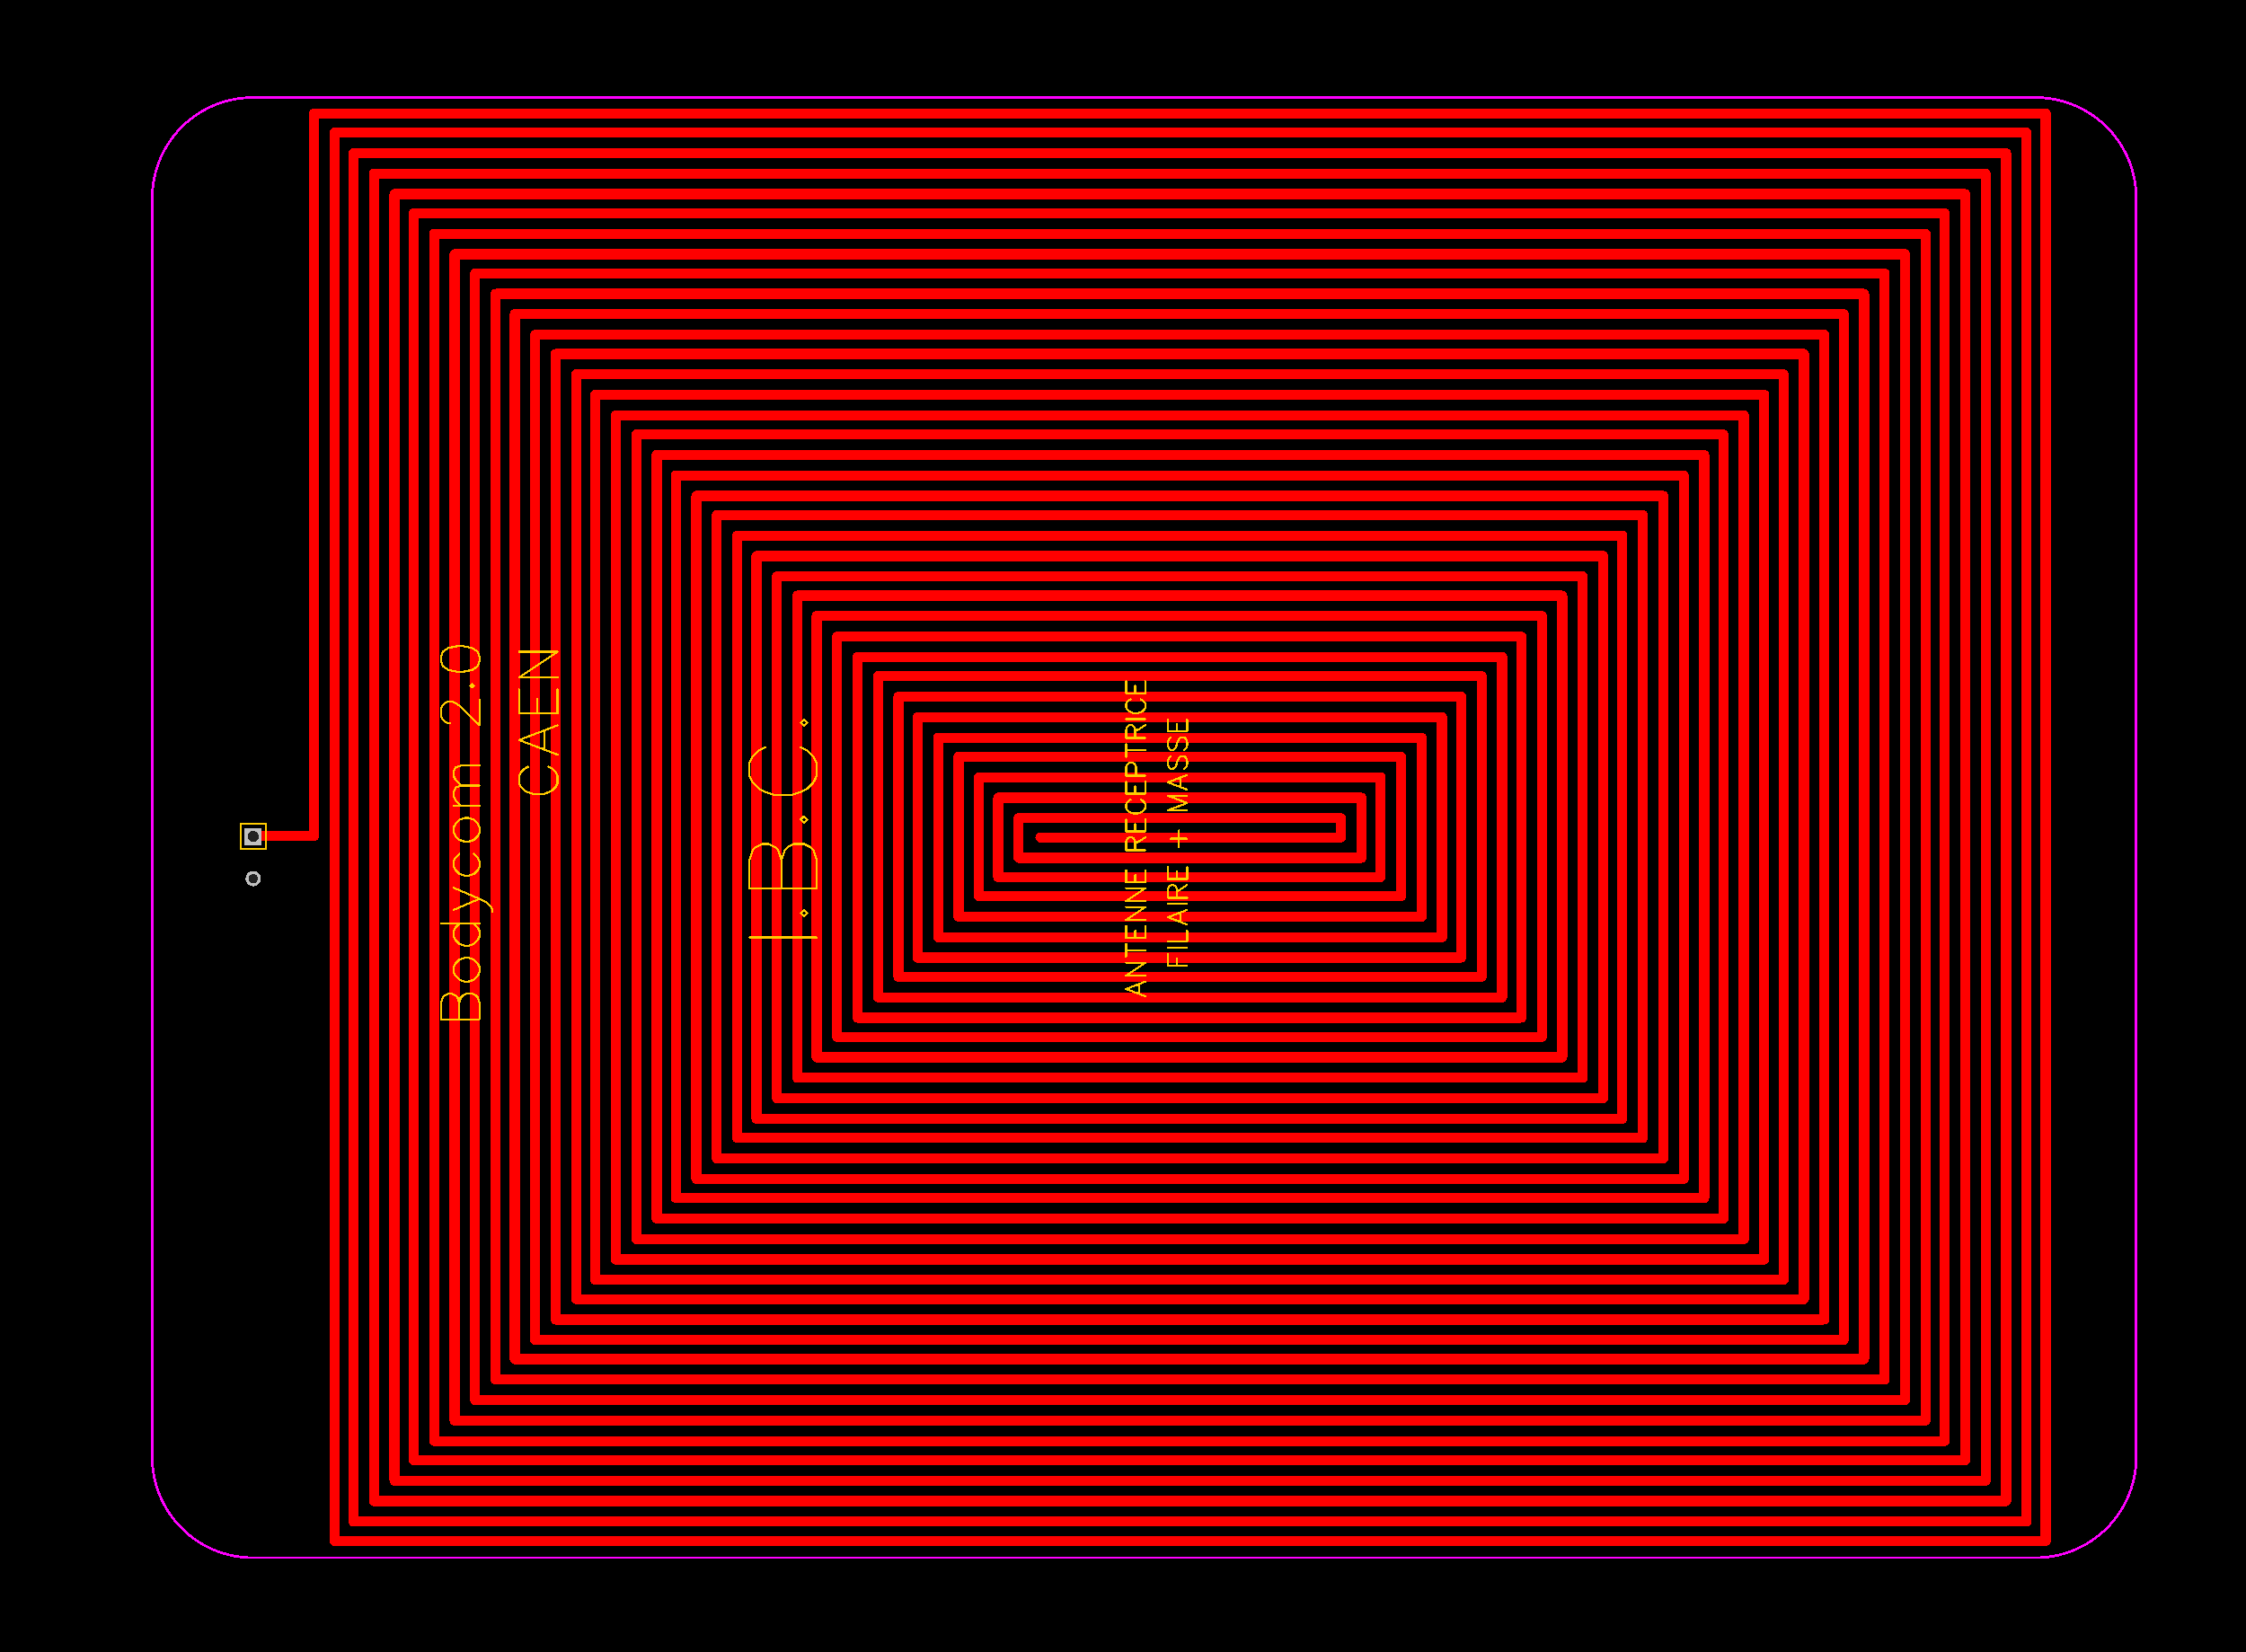<svg xmlns="http://www.w3.org/2000/svg" xmlns:xlink="http://www.w3.org/1999/xlink" width="223.012mm" height="164.084mm" viewBox="3940.5 2391 878 646"><title></title><style type="text/css">
*[layerid="1"] {stroke:#FF0000;fill:#FF0000;}
*[layerid="2"] {stroke:#0000FF;fill:#0000FF;}
*[layerid="3"] {stroke:#FFCC00;fill:#FFCC00;}
*[layerid="4"] {stroke:#66CC33;fill:#66CC33;}
*[layerid="5"] {stroke:#808080;fill:#808080;}
*[layerid="6"] {stroke:#800000;fill:#800000;}
*[layerid="7"] {stroke:#800080;fill:#800080;stroke-opacity:0.7;fill-opacity:0.7;}
*[layerid="8"] {stroke:#AA00FF;fill:#AA00FF;stroke-opacity:0.7;fill-opacity:0.7;}
*[layerid="9"] {stroke:#6464FF;fill:#6464FF;}
*[layerid="10"] {stroke:#FF00FF;fill:#FF00FF;}
*[layerid="11"] {stroke:#C0C0C0;fill:#C0C0C0;}
*[layerid="12"] {stroke:#FFFFFF;fill:#FFFFFF;}
*[layerid="13"] {stroke:#33CC99;fill:#33CC99;}
*[layerid="14"] {stroke:#5555FF;fill:#5555FF;}
*[layerid="15"] {stroke:#F022F0;fill:#F022F0;}
*[layerid="19"] {stroke:#66CCFF;fill:#66CCFF;}
*[layerid="21"] {stroke:#999966;fill:#999966;}
*[layerid="22"] {stroke:#008000;fill:#008000;}
*[layerid="23"] {stroke:#00FF00;fill:#00FF00;}
*[layerid="24"] {stroke:#BC8E00;fill:#BC8E00;}
*[layerid="25"] {stroke:#70DBFA;fill:#70DBFA;}
*[layerid="26"] {stroke:#00CC66;fill:#00CC66;}
*[layerid="27"] {stroke:#9966FF;fill:#9966FF;}
*[layerid="28"] {stroke:#800080;fill:#800080;}
*[layerid="29"] {stroke:#008080;fill:#008080;}
*[layerid="30"] {stroke:#15935F;fill:#15935F;}
*[layerid="31"] {stroke:#000080;fill:#000080;}
*[layerid="32"] {stroke:#00B400;fill:#00B400;}
*[layerid="33"] {stroke:#2E4756;fill:#2E4756;}
*[layerid="34"] {stroke:#99842F;fill:#99842F;}
*[layerid="35"] {stroke:#FFFFAA;fill:#FFFFAA;}
*[layerid="36"] {stroke:#99842F;fill:#99842F;}
*[layerid="37"] {stroke:#2E4756;fill:#2E4756;}
*[layerid="38"] {stroke:#3535FF;fill:#3535FF;}
*[layerid="39"] {stroke:#8000BC;fill:#8000BC;}
*[layerid="40"] {stroke:#43AE5F;fill:#43AE5F;}
*[layerid="41"] {stroke:#C3ECCE;fill:#C3ECCE;}
*[layerid="42"] {stroke:#728978;fill:#728978;}
*[layerid="43"] {stroke:#39503F;fill:#39503F;}
*[layerid="44"] {stroke:#0C715D;fill:#0C715D;}
*[layerid="45"] {stroke:#5A8A80;fill:#5A8A80;}
*[layerid="46"] {stroke:#2B937E;fill:#2B937E;}
*[layerid="47"] {stroke:#23999D;fill:#23999D;}
*[layerid="48"] {stroke:#45B4E3;fill:#45B4E3;}
*[layerid="49"] {stroke:#215DA1;fill:#215DA1;}
*[layerid="50"] {stroke:#4564D7;fill:#4564D7;}
*[layerid="51"] {stroke:#6969E9;fill:#6969E9;}
*[layerid="52"] {stroke:#9069E9;fill:#9069E9;}
*[layerid="99"] {stroke:#00CCCC;fill:#00CCCC;}
*[layerid="100"] {stroke:#CC9999;fill:#CC9999;}
*[layerid="101"] {stroke:#66FFCC;fill:#66FFCC;}
*[layerid="Hole"] {stroke:#222222;fill:#222222;}
*[layerid="DRCError"] {stroke:#FAD609;fill:#FAD609;}
*[fill="none"] {fill: none;}
*[stroke="none"] {stroke: none;}
path, polyline, polygon, line {stroke-linecap:round;}
g[c_partid="part_pad"][layerid="1"] ellipse:not([c_etype="pad_outer"]) {fill:#FF0000;}
g[c_partid="part_pad"][layerid="1"] polygon:not([c_etype="pad_outer"]) {fill:#FF0000;}
g[c_partid="part_pad"][layerid="1"] polyline:not([c_etype="pad_outer"]) {stroke:#FF0000;}
g[c_partid="part_pad"][layerid="2"] ellipse:not([c_etype="pad_outer"]) {fill:#0000FF;}
g[c_partid="part_pad"][layerid="2"] polygon:not([c_etype="pad_outer"]) {fill:#0000FF;}
g[c_partid="part_pad"][layerid="2"] polyline:not([c_etype="pad_outer"]) {stroke:#0000FF;}
g[c_partid="part_pad"][layerid="11"] ellipse:not([c_etype="pad_outer"]) {fill:#C0C0C0;}
g[c_partid="part_pad"][layerid="11"] polygon:not([c_etype="pad_outer"]) {fill:#C0C0C0;}
g[c_partid="part_pad"][layerid="11"] polyline:not([c_etype="pad_outer"]) {stroke:#C0C0C0;}
g[c_partid="part_pad"][layerid="11"] circle {fill:#222222;}
g[c_partid="part_pad"][layerid="11"] > polyline:nth-of-type(2) {stroke:#222222;}
g[c_partid="part_pad"][layerid="11"][c_shape="ELLIPSE"]  polyline:nth-last-of-type(1) {stroke:#222222;}
g[c_partid="part_pad"][layerid="11"][c_shape="RECT"]  polyline:nth-last-of-type(1) {stroke:#222222;}
g[c_partid="part_pad"][layerid="11"][c_shape="POLYGON"]  polyline:nth-last-of-type(1) {stroke:#222222;}
g[c_partid="part_via"] > * + circle, #gCurParts g[c_partid="part_via"] > * + circle {fill:#222222;}
g[c_partid="part_pad"] > polygon[c_etype="pad_outer"], #gCurParts g[c_partid="part_pad"] > polygon[c_etype="pad_outer"] {stroke-linejoin: miter;stroke-miterlimit: 100;}
g[c_partid="part_hole"] > circle {fill: #222222;}path, polyline, polygon {stroke-linejoin:round;}
rect, circle, ellipse, polyline, line, polygon, path {shape-rendering:crispEdges;}
</style>
<rect x="3940.5" y="2391" width="878" height="646" fill="#000000" stroke="none"/><polyline points="4039.5 2718 4039.5 2717.88" stroke-width="0.63"  stroke-linecap="round" fill="none" layerid="1" net="ANT" id="gge125" locked="0" /><polyline points="4347.21 2718.38 4464.71 2718.38 4464.71 2710.88 4338.71 2710.88 4338.71 2726.38 4472.71 2726.38 4472.71 2702.88 4330.71 2702.88 4330.71 2733.88 4480.21 2733.88 4480.21 2694.88 4323.21 2694.88 4323.21 2741.38 4488.21 2741.38 4488.21 2686.88 4315.21 2686.88 4315.21 2749.38 4496.21 2749.38 4496.21 2679.38 4307.21 2679.38 4307.21 2757.38 4504.21 2757.38 4504.21 2671.38 4299.21 2671.38 4299.21 2765.38 4511.71 2765.38 4511.71 2663.38 4291.71 2663.38 4291.71 2772.88 4519.71 2772.88 4519.71 2655.38 4283.71 2655.38 4283.71 2780.88 4527.71 2780.88 4527.71 2647.88 4275.71 2647.88 4275.71 2788.88 4535.21 2788.88 4535.21 2639.88 4267.71 2639.88 4267.71 2796.38 4543.21 2796.38 4543.21 2631.88 4259.71 2631.88 4259.71 2804.38 4551.21 2804.38 4551.21 2623.88 4252.21 2623.88 4252.21 2812.38 4559.21 2812.38 4559.21 2616.38 4244.21 2616.38 4244.21 2820.38 4567.21 2820.38 4567.21 2608.38 4236.21 2608.38 4236.21 2828.38 4574.71 2828.38 4574.71 2600.38 4228.71 2600.38 4228.71 2835.88 4582.71 2835.88 4582.71 2592.38 4220.71 2592.38 4220.71 2843.88 4590.71 2843.88 4590.71 2584.88 4212.71 2584.88 4212.71 2851.88 4598.71 2851.88 4598.71 2576.88 4204.71 2576.88 4204.71 2859.38 4606.71 2859.38 4606.71 2568.88 4197.21 2568.88 4197.21 2867.38 4614.21 2867.38 4614.21 2560.88 4189.21 2560.88 4189.21 2875.38 4622.21 2875.38 4622.21 2553.38 4181.21 2553.38 4181.21 2883.38 4630.21 2883.38 4630.21 2545.38 4173.21 2545.38 4173.21 2891.38 4637.71 2891.38 4637.71 2537.38 4165.71 2537.38 4165.71 2898.88 4645.71 2898.88 4645.71 2529.38 4157.71 2529.38 4157.71 2906.88 4653.71 2906.88 4653.71 2521.88 4149.71 2521.88 4149.71 2914.88 4661.21 2914.88 4661.21 2513.88 4141.71 2513.88 4141.71 2922.38 4669.21 2922.38 4669.21 2505.88 4134.21 2505.88 4134.21 2930.38 4677.21 2930.38 4677.21 2497.88 4126.21 2497.88 4126.21 2938.38 4685.21 2938.38 4685.21 2490.38 4118.21 2490.38 4118.21 2946.38 4693.21 2946.38 4693.21 2482.38 4110.21 2482.38 4110.21 2954.38 4700.71 2954.38 4700.71 2474.38 4102.21 2474.38 4102.21 2961.88 4708.71 2961.88 4708.71 2466.88 4094.71 2466.88 4094.71 2969.88 4716.71 2969.88 4716.71 2458.88 4086.71 2458.88 4086.71 2977.88 4724.71 2977.88 4724.71 2450.88 4078.71 2450.88 4078.71 2985.88 4732.71 2985.88 4732.71 2442.88 4071.21 2442.88 4071.21 2993.38 4740.21 2993.38 4740.21 2435.38 4063.21 2435.38 4063.21 2717.88 4039.5 2717.88" stroke-width="0.63"  stroke-linecap="round" fill="none" layerid="1" net="ANT" id="gge124" locked="0" /><polyline points="4039.5 2717.88 4039.21 2717.88" stroke-width="0.63"  stroke-linecap="round" fill="none" layerid="1" net="ANT" id="gge123" locked="0" /><polyline points="4347.21 2718.38 4464.71 2718.38 4464.71 2710.88" stroke-width="3.937"  stroke-linecap="round" fill="none" layerid="1" net="ANT" id="gge2" locked="1" /><polyline points="4472.71 2702.88 4330.71 2702.88" stroke-width="3.937"  stroke-linecap="round" fill="none" layerid="1" net="ANT" id="gge3" locked="1" /><polyline points="4338.71 2710.88 4338.71 2726.38 4472.71 2726.38 4472.71 2702.88" stroke-width="3.937"  stroke-linecap="round" fill="none" layerid="1" net="ANT" id="gge4" locked="1" /><polyline points="4480.21 2694.88 4323.21 2694.88" stroke-width="3.937"  stroke-linecap="round" fill="none" layerid="1" net="ANT" id="gge5" locked="1" /><polyline points="4330.71 2702.88 4330.71 2733.88 4480.21 2733.88 4480.21 2694.88" stroke-width="3.937"  stroke-linecap="round" fill="none" layerid="1" net="ANT" id="gge6" locked="1" /><polyline points="4488.21 2686.88 4315.21 2686.88" stroke-width="3.937"  stroke-linecap="round" fill="none" layerid="1" net="ANT" id="gge7" locked="1" /><polyline points="4323.21 2694.88 4323.21 2741.38 4488.21 2741.38 4488.21 2686.88" stroke-width="3.937"  stroke-linecap="round" fill="none" layerid="1" net="ANT" id="gge8" locked="1" /><polyline points="4496.21 2679.38 4307.21 2679.38" stroke-width="3.937"  stroke-linecap="round" fill="none" layerid="1" net="ANT" id="gge9" locked="1" /><polyline points="4315.21 2686.88 4315.21 2749.38 4496.21 2749.38 4496.21 2679.38" stroke-width="3.937"  stroke-linecap="round" fill="none" layerid="1" net="ANT" id="gge10" locked="1" /><polyline points="4504.21 2671.38 4299.21 2671.38" stroke-width="3.937"  stroke-linecap="round" fill="none" layerid="1" net="ANT" id="gge11" locked="1" /><polyline points="4307.21 2679.38 4307.21 2757.38 4504.21 2757.38 4504.21 2671.38" stroke-width="3.937"  stroke-linecap="round" fill="none" layerid="1" net="ANT" id="gge12" locked="1" /><polyline points="4511.71 2663.38 4291.71 2663.38" stroke-width="3.937"  stroke-linecap="round" fill="none" layerid="1" net="ANT" id="gge13" locked="1" /><polyline points="4299.21 2671.38 4299.21 2765.38 4511.71 2765.38 4511.71 2663.38" stroke-width="3.937"  stroke-linecap="round" fill="none" layerid="1" net="ANT" id="gge14" locked="1" /><polyline points="4519.71 2655.38 4283.71 2655.38" stroke-width="3.937"  stroke-linecap="round" fill="none" layerid="1" net="ANT" id="gge15" locked="1" /><polyline points="4291.71 2663.38 4291.71 2772.88 4519.71 2772.88 4519.71 2655.38" stroke-width="3.937"  stroke-linecap="round" fill="none" layerid="1" net="ANT" id="gge16" locked="1" /><polyline points="4527.71 2647.88 4275.71 2647.88" stroke-width="3.937"  stroke-linecap="round" fill="none" layerid="1" net="ANT" id="gge17" locked="1" /><polyline points="4283.71 2655.38 4283.71 2780.88 4527.71 2780.88 4527.71 2647.88" stroke-width="3.937"  stroke-linecap="round" fill="none" layerid="1" net="ANT" id="gge18" locked="1" /><polyline points="4551.21 2623.88 4252.21 2623.88" stroke-width="3.937"  stroke-linecap="round" fill="none" layerid="1" net="ANT" id="gge19" locked="1" /><polyline points="4259.71 2631.88 4259.71 2804.38 4551.21 2804.38 4551.21 2623.88" stroke-width="3.937"  stroke-linecap="round" fill="none" layerid="1" net="ANT" id="gge20" locked="1" /><polyline points="4559.21 2616.38 4244.21 2616.38" stroke-width="3.937"  stroke-linecap="round" fill="none" layerid="1" net="ANT" id="gge21" locked="1" /><polyline points="4252.21 2623.88 4252.21 2812.38 4559.21 2812.38 4559.21 2616.38" stroke-width="3.937"  stroke-linecap="round" fill="none" layerid="1" net="ANT" id="gge22" locked="1" /><polyline points="4567.21 2608.38 4236.21 2608.38" stroke-width="3.937"  stroke-linecap="round" fill="none" layerid="1" net="ANT" id="gge23" locked="1" /><polyline points="4244.21 2616.38 4244.21 2820.38 4567.21 2820.38 4567.21 2608.38" stroke-width="3.937"  stroke-linecap="round" fill="none" layerid="1" net="ANT" id="gge24" locked="1" /><polyline points="4574.71 2600.38 4228.71 2600.38" stroke-width="3.937"  stroke-linecap="round" fill="none" layerid="1" net="ANT" id="gge25" locked="1" /><polyline points="4236.21 2608.38 4236.21 2828.38 4574.71 2828.38 4574.71 2600.38" stroke-width="3.937"  stroke-linecap="round" fill="none" layerid="1" net="ANT" id="gge26" locked="1" /><polyline points="4582.71 2592.38 4220.71 2592.38" stroke-width="3.937"  stroke-linecap="round" fill="none" layerid="1" net="ANT" id="gge27" locked="1" /><polyline points="4228.71 2600.38 4228.71 2835.88 4582.71 2835.88 4582.71 2592.38" stroke-width="3.937"  stroke-linecap="round" fill="none" layerid="1" net="ANT" id="gge28" locked="1" /><polyline points="4590.71 2584.88 4212.71 2584.88" stroke-width="3.937"  stroke-linecap="round" fill="none" layerid="1" net="ANT" id="gge29" locked="1" /><polyline points="4220.71 2592.38 4220.71 2843.88 4590.71 2843.88 4590.71 2584.88" stroke-width="3.937"  stroke-linecap="round" fill="none" layerid="1" net="ANT" id="gge30" locked="1" /><polyline points="4598.71 2576.88 4204.71 2576.88" stroke-width="3.937"  stroke-linecap="round" fill="none" layerid="1" net="ANT" id="gge31" locked="1" /><polyline points="4212.71 2584.88 4212.71 2851.88 4598.71 2851.88 4598.71 2576.88" stroke-width="3.937"  stroke-linecap="round" fill="none" layerid="1" net="ANT" id="gge32" locked="1" /><polyline points="4606.71 2568.88 4197.21 2568.88" stroke-width="3.937"  stroke-linecap="round" fill="none" layerid="1" net="ANT" id="gge33" locked="1" /><polyline points="4204.71 2576.88 4204.71 2859.38 4606.71 2859.38 4606.71 2568.88" stroke-width="3.937"  stroke-linecap="round" fill="none" layerid="1" net="ANT" id="gge34" locked="1" /><polyline points="4614.21 2560.88 4189.21 2560.88" stroke-width="3.937"  stroke-linecap="round" fill="none" layerid="1" net="ANT" id="gge35" locked="1" /><polyline points="4197.21 2568.88 4197.21 2867.38 4614.21 2867.38 4614.21 2560.88" stroke-width="3.937"  stroke-linecap="round" fill="none" layerid="1" net="ANT" id="gge36" locked="1" /><polyline points="4622.21 2553.38 4181.21 2553.38" stroke-width="3.937"  stroke-linecap="round" fill="none" layerid="1" net="ANT" id="gge37" locked="1" /><polyline points="4189.21 2560.88 4189.21 2875.38 4622.21 2875.38 4622.21 2553.38" stroke-width="3.937"  stroke-linecap="round" fill="none" layerid="1" net="ANT" id="gge38" locked="1" /><polyline points="4637.71 2537.38 4165.71 2537.38" stroke-width="3.937"  stroke-linecap="round" fill="none" layerid="1" net="ANT" id="gge39" locked="1" /><polyline points="4645.71 2529.38 4157.71 2529.38" stroke-width="3.937"  stroke-linecap="round" fill="none" layerid="1" net="ANT" id="gge40" locked="1" /><polyline points="4165.71 2537.38 4165.71 2898.88 4645.71 2898.88 4645.71 2529.38" stroke-width="3.937"  stroke-linecap="round" fill="none" layerid="1" net="ANT" id="gge41" locked="1" /><polyline points="4653.71 2521.88 4149.71 2521.88" stroke-width="3.937"  stroke-linecap="round" fill="none" layerid="1" net="ANT" id="gge42" locked="1" /><polyline points="4157.71 2529.38 4157.71 2906.88 4653.71 2906.88 4653.71 2521.88" stroke-width="3.937"  stroke-linecap="round" fill="none" layerid="1" net="ANT" id="gge43" locked="1" /><polyline points="4661.21 2513.88 4141.71 2513.88" stroke-width="3.937"  stroke-linecap="round" fill="none" layerid="1" net="ANT" id="gge44" locked="1" /><polyline points="4149.71 2521.88 4149.71 2914.88 4661.21 2914.88 4661.21 2513.88" stroke-width="3.937"  stroke-linecap="round" fill="none" layerid="1" net="ANT" id="gge45" locked="1" /><polyline points="4669.21 2505.88 4134.21 2505.88" stroke-width="3.937"  stroke-linecap="round" fill="none" layerid="1" net="ANT" id="gge46" locked="1" /><polyline points="4141.71 2513.88 4141.71 2922.38 4669.21 2922.38 4669.21 2505.88" stroke-width="3.937"  stroke-linecap="round" fill="none" layerid="1" net="ANT" id="gge47" locked="1" /><polyline points="4677.21 2497.88 4126.21 2497.88" stroke-width="3.937"  stroke-linecap="round" fill="none" layerid="1" net="ANT" id="gge48" locked="1" /><polyline points="4134.21 2505.88 4134.21 2930.38 4677.21 2930.38 4677.21 2497.88" stroke-width="3.937"  stroke-linecap="round" fill="none" layerid="1" net="ANT" id="gge49" locked="1" /><polyline points="4693.21 2482.38 4110.21 2482.38" stroke-width="3.937"  stroke-linecap="round" fill="none" layerid="1" net="ANT" id="gge50" locked="1" /><polyline points="4700.71 2474.38 4102.21 2474.38" stroke-width="3.937"  stroke-linecap="round" fill="none" layerid="1" net="ANT" id="gge51" locked="1" /><polyline points="4110.21 2482.38 4110.21 2954.38 4700.71 2954.38 4700.71 2474.38" stroke-width="3.937"  stroke-linecap="round" fill="none" layerid="1" net="ANT" id="gge52" locked="1" /><polyline points="4708.71 2466.88 4094.71 2466.88" stroke-width="3.937"  stroke-linecap="round" fill="none" layerid="1" net="ANT" id="gge53" locked="1" /><polyline points="4102.21 2474.38 4102.21 2961.88 4708.71 2961.88 4708.71 2466.88" stroke-width="3.937"  stroke-linecap="round" fill="none" layerid="1" net="ANT" id="gge54" locked="1" /><polyline points="4716.71 2458.88 4086.71 2458.88" stroke-width="3.937"  stroke-linecap="round" fill="none" layerid="1" net="ANT" id="gge55" locked="1" /><polyline points="4094.71 2466.88 4094.71 2969.88 4716.71 2969.88 4716.71 2458.88" stroke-width="3.937"  stroke-linecap="round" fill="none" layerid="1" net="ANT" id="gge56" locked="1" /><polyline points="4724.71 2450.88 4078.71 2450.88" stroke-width="3.937"  stroke-linecap="round" fill="none" layerid="1" net="ANT" id="gge57" locked="1" /><polyline points="4086.71 2458.88 4086.71 2977.88 4724.71 2977.88 4724.71 2450.88" stroke-width="3.937"  stroke-linecap="round" fill="none" layerid="1" net="ANT" id="gge58" locked="1" /><polyline points="4740.21 2435.38 4063.21 2435.38" stroke-width="3.937"  stroke-linecap="round" fill="none" layerid="1" net="ANT" id="gge59" locked="1" /><polyline points="4063.21 2435.38 4063.21 2717.88 4039.21 2717.88" stroke-width="3.937"  stroke-linecap="round" fill="none" layerid="1" net="ANT" id="gge60" locked="1" /><polyline points="4543.21 2631.88 4259.71 2631.88" stroke-width="3.937"  stroke-linecap="round" fill="none" layerid="1" net="ANT" id="gge61" locked="1" /><polyline points="4464.71 2710.88 4338.71 2710.88" stroke-width="3.937"  stroke-linecap="round" fill="none" layerid="1" net="ANT" id="gge62" locked="1" /><polyline points="4275.71 2647.88 4275.71 2788.88 4535.21 2788.88 4535.21 2639.88 4267.71 2639.88 4267.71 2796.38 4543.21 2796.38 4543.21 2631.88" stroke-width="3.937"  stroke-linecap="round" fill="none" layerid="1" net="ANT" id="gge63" locked="1" /><polyline points="4181.21 2553.38 4181.21 2883.38 4630.21 2883.38 4630.21 2545.38 4173.21 2545.38 4173.21 2891.38 4637.71 2891.38 4637.71 2537.38" stroke-width="3.937"  stroke-linecap="round" fill="none" layerid="1" net="ANT" id="gge64" locked="1" /><polyline points="4126.21 2497.88 4126.21 2938.38 4685.21 2938.38 4685.21 2490.38 4118.21 2490.38 4118.21 2946.38 4693.21 2946.38 4693.21 2482.38" stroke-width="3.937"  stroke-linecap="round" fill="none" layerid="1" net="ANT" id="gge65" locked="1" /><polyline points="4078.71 2450.88 4078.71 2985.88 4732.71 2985.88 4732.71 2442.88 4071.21 2442.88 4071.21 2993.38 4740.21 2993.38 4740.21 2435.38" stroke-width="3.937"  stroke-linecap="round" fill="none" layerid="1" net="ANT" id="gge66" locked="1" /><g c_partid="part_pad" c_etype="pinpart" c_origin="4039.5,2734.5" layerid="11" number="1" net="GND" plated ="Y"  id="gge95" locked="1" c_rotation="0" c_width="6" c_height="6" title="GND" c_shape="ELLIPSE" pasteexpansion="0" solderexpansion="0.4"><ellipse c_etype="pad_shell" cx="4039.5" cy="2734.5" rx="3" ry="3" layerid="11" stroke-width="0"/><circle c_etype="pad_hole" cx="4039.5" cy="2734.5" r="1.8" layerid="11" stroke-width="0"/></g><g c_partid="part_pad" c_etype="pinpart" c_origin="4039.5,2718" layerid="11" number="1" net="ANT" plated ="Y"  id="gge117" locked="0" c_rotation="180" c_width="6.693" c_height="6.693" title="ANT" c_shape="RECT" pasteexpansion="0" solderexpansion="0.4"><polygon  c_etype="pad_shell" points="4042.847 2721.347 4036.153 2721.347 4036.153 2714.653 4042.847 2714.653" layerid="11" stroke-width="0" /><circle c_etype="pad_hole" cx="4039.5" cy="2718" r="2.165" layerid="11" stroke-width="0"/></g><polyline points="4034.5 2723 4034.5 2713 4044.5 2713 4044.5 2723 4037 2723" stroke-width="0.8"  stroke-linecap="round" fill="none" layerid="3" net="" id="gge115" locked="0" /><polyline points="4034.5 2723 4037 2723" stroke-width="0.799"  stroke-linecap="round" fill="none" layerid="3" net="" id="gge116" locked="0" /><g c_partid="part_pcbtext" c_etype="pinpart" c_origin="4152,2701.5" c_rotation="90" c_mirror="0" id="gge75" locked="0" layerid="3" c_shapetype="group" ><path c_fontsize="15.748" c_fontfamily="" c_text="CAEN" d="M 4146.99 2690.76 L 4145.56 2691.48 L 4144.13 2692.91 L 4143.41 2694.34 L 4143.41 2697.21 L 4144.13 2698.64 L 4145.56 2700.07 L 4146.99 2700.78 L 4149.14 2701.5 L 4152.72 2701.5 L 4154.86 2700.78 L 4156.29 2700.07 L 4157.73 2698.64 L 4158.44 2697.21 L 4158.44 2694.34 L 4157.73 2692.91 L 4156.29 2691.48 L 4154.86 2690.76 M 4143.41 2680.31 L 4158.44 2686.04 M 4143.41 2680.31 L 4158.44 2674.59 M 4153.43 2683.89 L 4153.43 2676.73 M 4143.41 2669.86 L 4158.44 2669.86 M 4143.41 2669.86 L 4143.41 2660.56 M 4150.57 2669.86 L 4150.57 2664.13 M 4158.44 2669.86 L 4158.44 2660.56 M 4143.41 2655.83 L 4158.44 2655.83 M 4143.41 2655.83 L 4158.44 2645.81 M 4143.41 2645.81 L 4158.44 2645.81" fill="none"  stroke-width="0.8"  /></g><g c_partid="part_pcbtext" c_etype="pinpart" c_origin="4121.5,2789.5" c_rotation="90" c_mirror="0" id="gge76" locked="0" layerid="3" c_shapetype="group" ><path c_fontsize="15.748" c_fontfamily="" c_text="Bodycom 2.0" d="M 4112.91 2789.5 L 4127.94 2789.5 M 4112.91 2789.5 L 4112.91 2783.06 L 4113.63 2780.91 L 4114.34 2780.19 L 4115.77 2779.48 L 4117.21 2779.48 L 4118.64 2780.19 L 4119.35 2780.91 L 4120.07 2783.06 M 4120.07 2789.5 L 4120.07 2783.06 L 4120.78 2780.91 L 4121.5 2780.19 L 4122.93 2779.48 L 4125.08 2779.48 L 4126.51 2780.19 L 4127.23 2780.91 L 4127.94 2783.06 L 4127.94 2789.5 M 4117.92 2771.18 L 4118.64 2772.61 L 4120.07 2774.04 L 4122.22 2774.75 L 4123.65 2774.75 L 4125.79 2774.04 L 4127.23 2772.61 L 4127.94 2771.18 L 4127.94 2769.03 L 4127.23 2767.6 L 4125.79 2766.16 L 4123.65 2765.45 L 4122.22 2765.45 L 4120.07 2766.16 L 4118.64 2767.6 L 4117.92 2769.03 L 4117.92 2771.18 M 4112.91 2752.13 L 4127.94 2752.13 M 4120.07 2752.13 L 4118.64 2753.57 L 4117.92 2755 L 4117.92 2757.14 L 4118.64 2758.58 L 4120.07 2760.01 L 4122.22 2760.72 L 4123.65 2760.72 L 4125.79 2760.01 L 4127.23 2758.58 L 4127.94 2757.14 L 4127.94 2755 L 4127.23 2753.57 L 4125.79 2752.13 M 4117.92 2746.69 L 4127.94 2742.4 M 4117.92 2738.1 L 4127.94 2742.4 L 4130.81 2743.83 L 4132.24 2745.26 L 4132.95 2746.69 L 4132.95 2747.41 M 4120.07 2724.79 L 4118.64 2726.22 L 4117.92 2727.65 L 4117.92 2729.8 L 4118.64 2731.23 L 4120.07 2732.66 L 4122.22 2733.38 L 4123.65 2733.38 L 4125.79 2732.66 L 4127.23 2731.23 L 4127.94 2729.8 L 4127.94 2727.65 L 4127.23 2726.22 L 4125.79 2724.79 M 4117.92 2716.49 L 4118.64 2717.92 L 4120.07 2719.35 L 4122.22 2720.07 L 4123.65 2720.07 L 4125.79 2719.35 L 4127.23 2717.92 L 4127.94 2716.49 L 4127.94 2714.34 L 4127.23 2712.91 L 4125.79 2711.48 L 4123.65 2710.76 L 4122.22 2710.76 L 4120.07 2711.48 L 4118.64 2712.91 L 4117.92 2714.34 L 4117.92 2716.49 M 4117.92 2706.04 L 4127.94 2706.04 M 4120.78 2706.04 L 4118.64 2703.89 L 4117.92 2702.46 L 4117.92 2700.31 L 4118.64 2698.88 L 4120.78 2698.16 L 4127.94 2698.16 M 4120.78 2698.16 L 4118.64 2696.01 L 4117.92 2694.58 L 4117.92 2692.43 L 4118.64 2691 L 4120.78 2690.29 L 4127.94 2690.29 M 4116.49 2673.82 L 4115.77 2673.82 L 4114.34 2673.11 L 4113.63 2672.39 L 4112.91 2670.96 L 4112.91 2668.1 L 4113.63 2666.67 L 4114.34 2665.95 L 4115.77 2665.23 L 4117.21 2665.23 L 4118.64 2665.95 L 4120.78 2667.38 L 4127.94 2674.54 L 4127.94 2664.52 M 4124.36 2659.08 L 4125.08 2659.79 L 4125.79 2659.08 L 4125.08 2658.36 L 4124.36 2659.08 M 4112.91 2649.34 L 4113.63 2651.49 L 4115.77 2652.92 L 4119.35 2653.64 L 4121.5 2653.64 L 4125.08 2652.92 L 4127.23 2651.49 L 4127.94 2649.34 L 4127.94 2647.91 L 4127.23 2645.76 L 4125.08 2644.33 L 4121.5 2643.62 L 4119.35 2643.62 L 4115.77 2644.33 L 4113.63 2645.76 L 4112.91 2647.91 L 4112.91 2649.34" fill="none"  stroke-width="0.8"  /></g><g c_partid="part_pcbtext" c_etype="pinpart" c_origin="4248.5,2757.5" c_rotation="90" c_mirror="0" id="gge77" locked="0" layerid="3" c_shapetype="group" ><path c_fontsize="27.559" c_fontfamily="" c_text="I.B.C." d="M 4233.47 2757.5 L 4259.77 2757.5 M 4253.51 2747.98 L 4254.76 2749.23 L 4256.02 2747.98 L 4254.76 2746.73 L 4253.51 2747.98 M 4233.47 2738.46 L 4259.77 2738.46 M 4233.47 2738.46 L 4233.47 2727.18 L 4234.72 2723.43 L 4235.97 2722.17 L 4238.48 2720.92 L 4240.98 2720.92 L 4243.49 2722.17 L 4244.74 2723.43 L 4245.99 2727.18 M 4245.99 2738.46 L 4245.99 2727.18 L 4247.25 2723.43 L 4248.5 2722.17 L 4251.01 2720.92 L 4254.76 2720.92 L 4257.27 2722.17 L 4258.52 2723.43 L 4259.77 2727.18 L 4259.77 2738.46 M 4253.51 2711.4 L 4254.76 2712.65 L 4256.02 2711.4 L 4254.76 2710.15 L 4253.51 2711.4 M 4239.73 2683.09 L 4237.23 2684.34 L 4234.72 2686.85 L 4233.47 2689.35 L 4233.47 2694.36 L 4234.72 2696.87 L 4237.23 2699.38 L 4239.73 2700.63 L 4243.49 2701.88 L 4249.75 2701.88 L 4253.51 2700.63 L 4256.02 2699.38 L 4258.52 2696.87 L 4259.77 2694.36 L 4259.77 2689.35 L 4258.52 2686.85 L 4256.02 2684.34 L 4253.51 2683.09 M 4253.51 2673.57 L 4254.76 2674.82 L 4256.02 2673.57 L 4254.76 2672.32 L 4253.51 2673.57" fill="none"  stroke-width="0.8"  /></g><g c_partid="part_pcbtext" c_etype="pinpart" c_origin="4385,2780.5" c_rotation="90" c_mirror="0" id="gge78" locked="0" layerid="3" c_shapetype="group" ><path c_fontsize="7.874" c_fontfamily="" c_text="ANTENNE RECEPTRICE" d="M 4380.71 2777.64 L 4388.22 2780.5 M 4380.71 2777.64 L 4388.22 2774.77 M 4385.72 2779.43 L 4385.72 2775.85 M 4380.71 2772.41 L 4388.22 2772.41 M 4380.71 2772.41 L 4388.22 2767.4 M 4380.71 2767.4 L 4388.22 2767.4 M 4380.71 2762.53 L 4388.22 2762.53 M 4380.71 2765.04 L 4380.71 2760.03 M 4380.71 2757.67 L 4388.22 2757.67 M 4380.71 2757.67 L 4380.71 2753.01 M 4384.28 2757.67 L 4384.28 2754.8 M 4388.22 2757.67 L 4388.22 2753.01 M 4380.71 2750.65 L 4388.22 2750.65 M 4380.71 2750.65 L 4388.22 2745.64 M 4380.71 2745.64 L 4388.22 2745.64 M 4380.71 2743.28 L 4388.22 2743.28 M 4380.71 2743.28 L 4388.22 2738.27 M 4380.71 2738.27 L 4388.22 2738.27 M 4380.71 2735.9 L 4388.22 2735.9 M 4380.71 2735.9 L 4380.71 2731.25 M 4384.28 2735.9 L 4384.28 2733.04 M 4388.22 2735.9 L 4388.22 2731.25 M 4380.71 2723.38 L 4388.22 2723.38 M 4380.71 2723.38 L 4380.71 2720.16 L 4381.06 2719.08 L 4381.42 2718.72 L 4382.14 2718.37 L 4382.85 2718.37 L 4383.57 2718.72 L 4383.93 2719.08 L 4384.28 2720.16 L 4384.28 2723.38 M 4384.28 2720.87 L 4388.22 2718.37 M 4380.71 2716 L 4388.22 2716 M 4380.71 2716 L 4380.71 2711.35 M 4384.28 2716 L 4384.28 2713.14 M 4388.22 2716 L 4388.22 2711.35 M 4382.49 2703.62 L 4381.78 2703.98 L 4381.06 2704.69 L 4380.71 2705.41 L 4380.71 2706.84 L 4381.06 2707.56 L 4381.78 2708.27 L 4382.49 2708.63 L 4383.57 2708.99 L 4385.36 2708.99 L 4386.43 2708.63 L 4387.15 2708.27 L 4387.86 2707.56 L 4388.22 2706.84 L 4388.22 2705.41 L 4387.86 2704.69 L 4387.15 2703.98 L 4386.43 2703.62 M 4380.71 2701.26 L 4388.22 2701.26 M 4380.71 2701.26 L 4380.71 2696.61 M 4384.28 2701.26 L 4384.28 2698.4 M 4388.22 2701.26 L 4388.22 2696.61 M 4380.71 2694.24 L 4388.22 2694.24 M 4380.71 2694.24 L 4380.71 2691.02 L 4381.06 2689.95 L 4381.42 2689.59 L 4382.14 2689.23 L 4383.21 2689.23 L 4383.93 2689.59 L 4384.28 2689.95 L 4384.64 2691.02 L 4384.64 2694.24 M 4380.71 2684.37 L 4388.22 2684.37 M 4380.71 2686.87 L 4380.71 2681.86 M 4380.71 2679.5 L 4388.22 2679.5 M 4380.71 2679.5 L 4380.71 2676.28 L 4381.06 2675.2 L 4381.42 2674.85 L 4382.14 2674.49 L 4382.85 2674.49 L 4383.57 2674.85 L 4383.93 2675.2 L 4384.28 2676.28 L 4384.28 2679.5 M 4384.28 2676.99 L 4388.22 2674.49 M 4380.71 2672.12 L 4388.22 2672.12 M 4382.49 2664.39 L 4381.78 2664.75 L 4381.06 2665.47 L 4380.71 2666.18 L 4380.71 2667.62 L 4381.06 2668.33 L 4381.78 2669.05 L 4382.49 2669.4 L 4383.57 2669.76 L 4385.36 2669.76 L 4386.43 2669.4 L 4387.15 2669.05 L 4387.86 2668.33 L 4388.22 2667.62 L 4388.22 2666.18 L 4387.86 2665.47 L 4387.15 2664.75 L 4386.43 2664.39 M 4380.71 2662.03 L 4388.22 2662.03 M 4380.71 2662.03 L 4380.71 2657.38 M 4384.28 2662.03 L 4384.28 2659.17 M 4388.22 2662.03 L 4388.22 2657.38" fill="none"  stroke-width="0.8"  /></g><g c_partid="part_pcbtext" c_etype="pinpart" c_origin="4405,2768.5" c_rotation="90" c_mirror="0" id="gge91" locked="0" layerid="3" c_shapetype="group" ><path c_fontsize="7.874" c_fontfamily="" c_text="FILAIRE + MASSE" d="M 4397.05 2768.5 L 4404.57 2768.5 M 4397.05 2768.5 L 4397.05 2763.85 M 4400.63 2768.5 L 4400.63 2765.64 M 4397.05 2761.48 L 4404.57 2761.48 M 4397.05 2759.12 L 4404.57 2759.12 M 4404.57 2759.12 L 4404.57 2754.83 M 4397.05 2749.6 L 4404.57 2752.47 M 4397.05 2749.6 L 4404.57 2746.74 M 4402.07 2751.39 L 4402.07 2747.81 M 4397.05 2744.38 L 4404.57 2744.38 M 4397.05 2742.01 L 4404.57 2742.01 M 4397.05 2742.01 L 4397.05 2738.79 L 4397.41 2737.72 L 4397.77 2737.36 L 4398.49 2737 L 4399.2 2737 L 4399.92 2737.36 L 4400.28 2737.72 L 4400.63 2738.79 L 4400.63 2742.01 M 4400.63 2739.51 L 4404.57 2737 M 4397.05 2734.64 L 4404.57 2734.64 M 4397.05 2734.64 L 4397.05 2729.99 M 4400.63 2734.64 L 4400.63 2731.78 M 4404.57 2734.64 L 4404.57 2729.99 M 4398.13 2718.89 L 4404.57 2718.89 M 4401.35 2722.11 L 4401.35 2715.67 M 4397.05 2707.8 L 4404.57 2707.8 M 4397.05 2707.8 L 4404.57 2704.94 M 4397.05 2702.07 L 4404.57 2704.94 M 4397.05 2702.07 L 4404.57 2702.07 M 4397.05 2696.85 L 4404.57 2699.71 M 4397.05 2696.85 L 4404.57 2693.98 M 4402.07 2698.64 L 4402.07 2695.06 M 4398.13 2686.61 L 4397.41 2687.33 L 4397.05 2688.4 L 4397.05 2689.83 L 4397.41 2690.91 L 4398.13 2691.62 L 4398.84 2691.62 L 4399.56 2691.26 L 4399.92 2690.91 L 4400.28 2690.19 L 4400.99 2688.04 L 4401.35 2687.33 L 4401.71 2686.97 L 4402.42 2686.61 L 4403.5 2686.61 L 4404.21 2687.33 L 4404.57 2688.4 L 4404.57 2689.83 L 4404.21 2690.91 L 4403.5 2691.62 M 4398.13 2679.24 L 4397.41 2679.95 L 4397.05 2681.03 L 4397.05 2682.46 L 4397.41 2683.53 L 4398.13 2684.25 L 4398.84 2684.25 L 4399.56 2683.89 L 4399.92 2683.53 L 4400.28 2682.82 L 4400.99 2680.67 L 4401.35 2679.95 L 4401.71 2679.6 L 4402.42 2679.24 L 4403.5 2679.24 L 4404.21 2679.95 L 4404.57 2681.03 L 4404.57 2682.46 L 4404.21 2683.53 L 4403.5 2684.25 M 4397.05 2676.88 L 4404.57 2676.88 M 4397.05 2676.88 L 4397.05 2672.22 M 4400.63 2676.88 L 4400.63 2674.01 M 4404.57 2676.88 L 4404.57 2672.22" fill="none"  stroke-width="0.8"  /></g><g c_partid="part_pcbtext" c_etype="" c_origin="4054.45,2744.63" c_rotation="90" c_mirror="0" id="gge111" locked="0" layerid="3" c_shapetype="group" display="none"><path c_fontsize="4.5" c_fontfamily="" c_text="2.54_1x1" d="M 4050.93 2744.43 L 4050.73 2744.43 L 4050.32 2744.22 L 4050.11 2744.02 L 4049.91 2743.61 L 4049.91 2742.79 L 4050.11 2742.38 L 4050.32 2742.18 L 4050.73 2741.97 L 4051.14 2741.97 L 4051.55 2742.18 L 4052.16 2742.58 L 4054.2 2744.63 L 4054.2 2741.77 M 4053.18 2740.21 L 4053.39 2740.42 L 4053.59 2740.21 L 4053.39 2740.01 L 4053.18 2740.21 M 4049.91 2736.2 L 4049.91 2738.25 L 4051.75 2738.45 L 4051.55 2738.25 L 4051.34 2737.63 L 4051.34 2737.02 L 4051.55 2736.41 L 4051.95 2736 L 4052.57 2735.79 L 4052.98 2735.79 L 4053.59 2736 L 4054 2736.41 L 4054.2 2737.02 L 4054.2 2737.63 L 4054 2738.25 L 4053.8 2738.45 L 4053.39 2738.66 M 4049.91 2732.4 L 4052.77 2734.44 L 4052.77 2731.38 M 4049.91 2732.4 L 4054.2 2732.4 M 4055.64 2730.03 L 4055.64 2726.34 M 4050.73 2724.99 L 4050.52 2724.58 L 4049.91 2723.97 L 4054.2 2723.97 M 4051.34 2722.62 L 4054.2 2720.37 M 4051.34 2720.37 L 4054.2 2722.62 M 4050.73 2719.02 L 4050.52 2718.61 L 4049.91 2718 L 4054.2 2718" fill="none"  stroke-width="0.6" c_note="note_name" /></g><g c_partid="part_pcbtext" c_etype="" c_origin="4044.1,2718" c_rotation="270" c_mirror="0" id="gge113" locked="0" layerid="3" c_shapetype="group" display="none"><path c_fontsize="4.5" c_fontfamily="" c_text="ANTENNE.E" d="M 4048.64 2719.64 L 4044.35 2718 M 4048.64 2719.64 L 4044.35 2721.27 M 4045.78 2718.61 L 4045.78 2720.66 M 4048.64 2722.62 L 4044.35 2722.62 M 4048.64 2722.62 L 4044.35 2725.49 M 4048.64 2725.49 L 4044.35 2725.49 M 4048.64 2728.27 L 4044.35 2728.27 M 4048.64 2726.84 L 4048.64 2729.7 M 4048.64 2731.05 L 4044.35 2731.05 M 4048.64 2731.05 L 4048.64 2733.71 M 4046.6 2731.05 L 4046.6 2732.69 M 4044.35 2731.05 L 4044.35 2733.71 M 4048.64 2735.06 L 4044.35 2735.06 M 4048.64 2735.06 L 4044.35 2737.92 M 4048.64 2737.92 L 4044.35 2737.92 M 4048.64 2739.27 L 4044.35 2739.27 M 4048.64 2739.27 L 4044.35 2742.14 M 4048.64 2742.14 L 4044.35 2742.14 M 4048.64 2743.49 L 4044.35 2743.49 M 4048.64 2743.49 L 4048.64 2746.15 M 4046.6 2743.49 L 4046.6 2745.12 M 4044.35 2743.49 L 4044.35 2746.15 M 4045.37 2747.7 L 4045.16 2747.5 L 4044.96 2747.7 L 4045.16 2747.9 L 4045.37 2747.7 M 4048.64 2749.25 L 4044.35 2749.25 M 4048.64 2749.25 L 4048.64 2751.91 M 4046.6 2749.25 L 4046.6 2750.89 M 4044.35 2749.25 L 4044.35 2751.91" fill="none"  stroke-width="0.6" c_note="note_pre" /></g><polyline points="4039.37 2429.134 4736.221 2429.134" stroke-width="1"  stroke-linecap="round" fill="none" layerid="10" net="" id="gge79" locked="0" /><polyline points="4775.591 2468.504 4775.591 2960.63" stroke-width="1"  stroke-linecap="round" fill="none" layerid="10" net="" id="gge81" locked="0" /><polyline points="4736.221 3000 4039.37 3000" stroke-width="1"  stroke-linecap="round" fill="none" layerid="10" net="" id="gge83" locked="0" /><polyline points="4000 2960.63 4000 2468.504" stroke-width="1"  stroke-linecap="round" fill="none" layerid="10" net="" id="gge85" locked="0" /><path d="M4736.221 2429.134A39.37 39.37 0 0 1 4775.591 2468.504" locked="0"  fill="none" stroke-width="1" c_helper_type="arc2" net="" layerid="10" id="gge80" /><path d="M4775.591 2960.63A39.37 39.37 0 0 1 4736.221 3000" locked="0"  fill="none" stroke-width="1" c_helper_type="arc2" net="" layerid="10" id="gge82" /><path d="M4039.37 3000A39.37 39.37 0 0 1 4000 2960.63" locked="0"  fill="none" stroke-width="1" c_helper_type="arc2" net="" layerid="10" id="gge84" /><path d="M4000 2468.504A39.37 39.37 0 0 1 4039.37 2429.134" locked="0"  fill="none" stroke-width="1" c_helper_type="arc2" net="" layerid="10" id="gge86" /></svg>